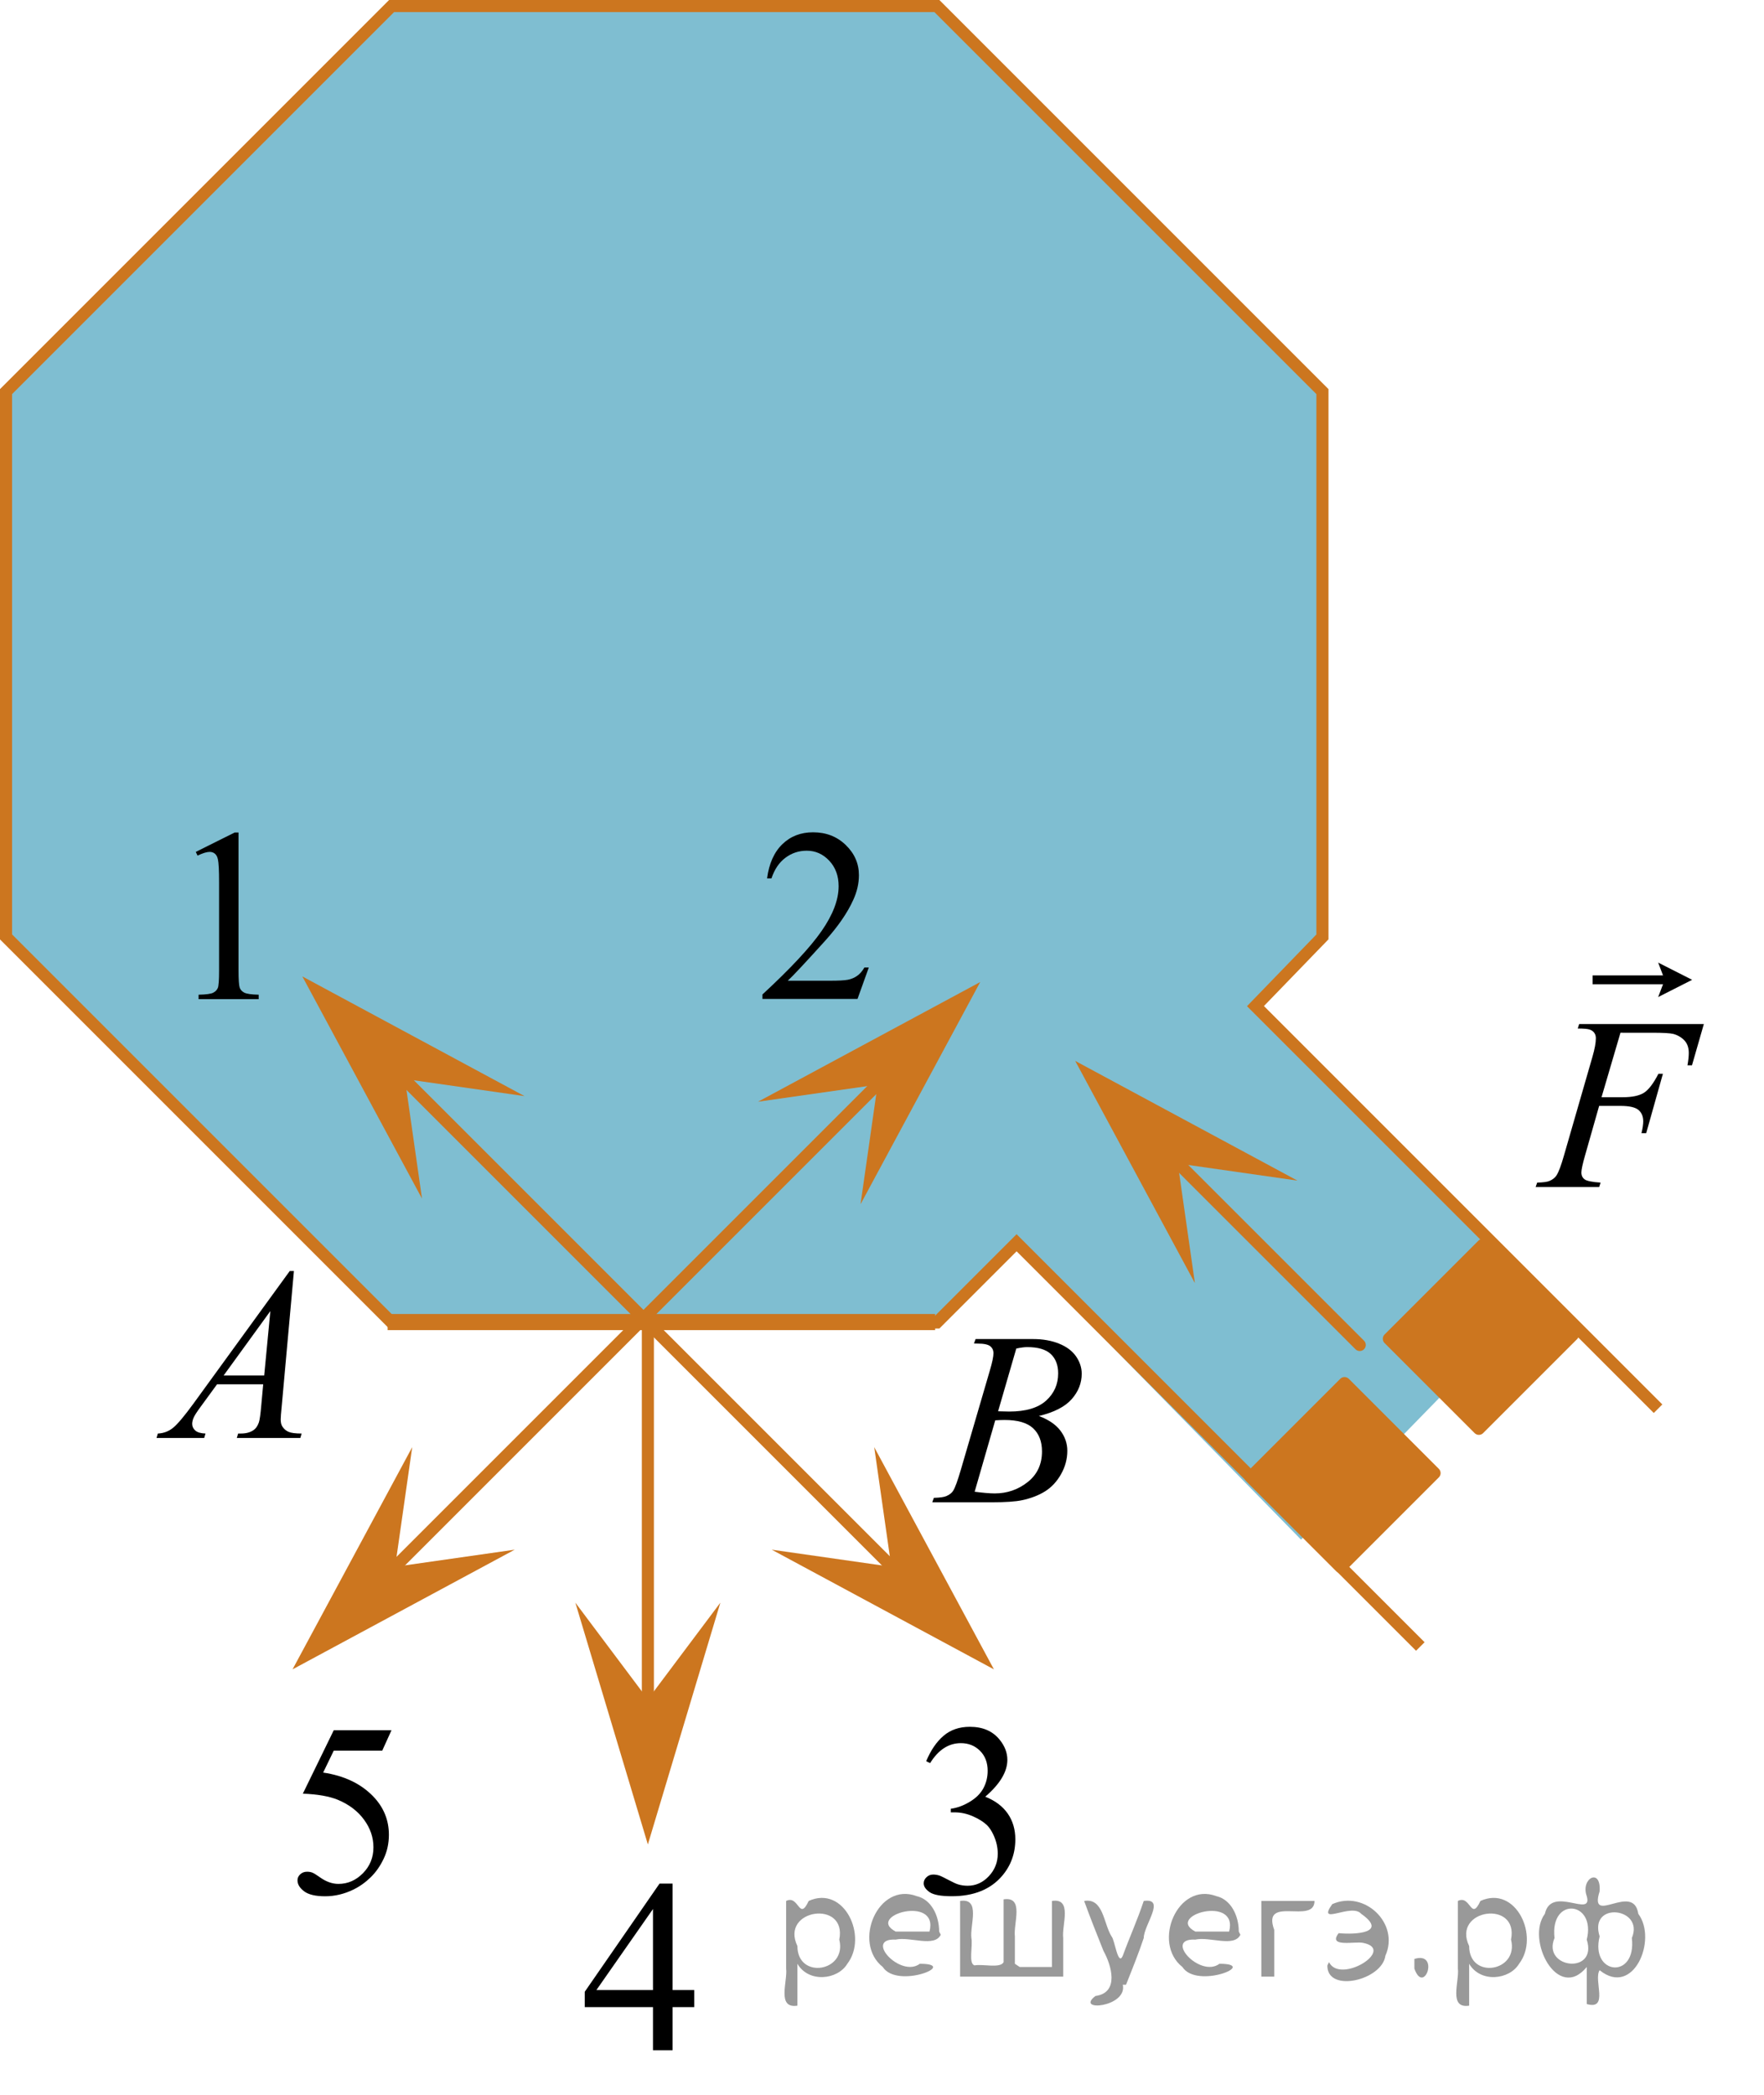 <?xml version="1.0" encoding="utf-8"?>
<!-- Generator: Adobe Illustrator 27.2.0, SVG Export Plug-In . SVG Version: 6.00 Build 0)  -->
<svg version="1.1" id="Слой_1" xmlns="http://www.w3.org/2000/svg" xmlns:xlink="http://www.w3.org/1999/xlink" x="0px" y="0px"
	 width="109.503px" height="130.054px" viewBox="0 0 109.503 130.054" enable-background="new 0 0 109.503 130.054"
	 xml:space="preserve">
<path opacity="0.5" fill="#007EA5" enable-background="new    " d="M95.477,80.488c-4.904,5.028-9.808,10.056-14.713,15.084
	c-5.572-5.691-11.144-11.382-16.716-17.073c-0.396-0.37-0.791-0.74-1.187-1.11
	c-1.65,1.65-3.3,3.3-4.949,4.949c-11.283,0-22.566,0-33.849,0C16.195,74.361,8.327,66.385,0.459,58.407
	C0.349,47.123,0.239,35.839,0.129,24.555C8.107,16.577,16.085,8.599,24.063,0.621c11.283,0,22.566,0,33.849,0
	c7.978,7.978,15.956,15.956,23.934,23.934c0,11.283,0,22.566,0,33.849c-1.386,1.432-2.771,2.864-4.157,4.296
	C83.619,68.629,89.548,74.559,95.477,80.488z"/>
<line fill="none" stroke="#CC761F" stroke-width="0.75" stroke-linecap="round" stroke-linejoin="round" stroke-miterlimit="10" x1="84.408" y1="83.488" x2="69.453" y2="68.534"/>
<polygon fill="#CC761F" points="54.48,67.328 47.055,68.389 60.848,60.96 53.419,74.753 "/>
<polygon fill="#CC761F" points="44.717,99.486 40.217,114.493 35.717,99.486 40.217,105.487 "/>
<polygon fill="#CC761F" points="74.175,79.649 66.745,65.855 80.539,73.285 73.113,72.223 "/>
<line fill="none" stroke="#CC761F" stroke-width="0.75" stroke-linecap="round" stroke-linejoin="round" stroke-miterlimit="10" x1="23.953" y1="65.849" x2="56.839" y2="98.734"/>
<polygon fill="#CC761F" points="26.197,74.405 18.768,60.611 32.561,68.041 25.136,66.979 "/>
<polygon fill="#CC761F" points="55.33,97.256 54.269,89.831 61.699,103.624 47.905,96.195 "/>
<g>
	<g>
		<g>
			<g>
				<g>
					<g>
						<g>
							<g>
								<g>
									<g>
										<g>
											<g>
												<g>
													<g>
														<defs>
															<rect id="SVGID_1_" x="33.537" y="113.355" width="12.363" height="16.699"/>
														</defs>
														<clipPath id="SVGID_00000157269704643558019300000003001662095054456974_">
															<use xlink:href="#SVGID_1_"  overflow="visible"/>
														</clipPath>
														<g clip-path="url(#SVGID_00000157269704643558019300000003001662095054456974_)">
															<g enable-background="new    ">
																<path d="M43.095,123.53v1.062h-1.343v2.676h-1.217v-2.676h-4.235v-0.956l4.641-6.712h0.811v6.606
																	L43.095,123.53L43.095,123.53z M40.535,123.53v-5.029l-3.512,5.029H40.535z"/>
															</g>
														</g>
													</g>
												</g>
											</g>
										</g>
									</g>
								</g>
							</g>
						</g>
					</g>
				</g>
			</g>
		</g>
	</g>
</g>
<g>
	<g>
		<g>
			<g>
				<g>
					<g>
						<g>
							<g>
								<g>
									<g>
										<g>
											<g>
												<g>
													<g>
														<defs>
															
																<rect id="SVGID_00000101089663147131241290000010536725351341847478_" x="54.667" y="103.624" width="12.362" height="18.08"/>
														</defs>
														<clipPath id="SVGID_00000094576399219242855150000012073579376116018826_">
															<use xlink:href="#SVGID_00000101089663147131241290000010536725351341847478_"  overflow="visible"/>
														</clipPath>
														<g clip-path="url(#SVGID_00000094576399219242855150000012073579376116018826_)">
															<g enable-background="new    ">
																<path d="M57.494,109.326c0.285-0.682,0.645-1.209,1.081-1.58c0.435-0.37,0.978-0.556,1.627-0.556
																	c0.802,0,1.416,0.264,1.844,0.791c0.325,0.394,0.487,0.815,0.487,1.263
																	c0,0.737-0.457,1.499-1.372,2.285c0.614,0.244,1.079,0.593,1.395,1.046
																	c0.315,0.453,0.472,0.986,0.472,1.599c0,0.876-0.275,1.636-0.826,2.278
																	c-0.718,0.836-1.759,1.255-3.121,1.255c-0.674,0-1.132-0.085-1.376-0.254
																	c-0.243-0.17-0.365-0.352-0.365-0.546c0-0.144,0.058-0.272,0.174-0.381
																	c0.115-0.109,0.255-0.164,0.417-0.164c0.123,0,0.248,0.019,0.376,0.06
																	c0.084,0.025,0.273,0.116,0.568,0.273c0.295,0.157,0.499,0.25,0.612,0.28
																	c0.182,0.055,0.376,0.082,0.583,0.082c0.501,0,0.938-0.196,1.31-0.59
																	c0.371-0.394,0.557-0.859,0.557-1.397c0-0.394-0.086-0.777-0.258-1.15
																	c-0.128-0.279-0.269-0.49-0.421-0.635c-0.212-0.199-0.502-0.38-0.87-0.542
																	c-0.369-0.161-0.745-0.242-1.129-0.242h-0.236v-0.225c0.389-0.05,0.778-0.191,1.169-0.426
																	c0.392-0.233,0.676-0.516,0.853-0.844c0.177-0.329,0.266-0.69,0.266-1.083
																	c0-0.513-0.158-0.928-0.476-1.244c-0.317-0.315-0.712-0.474-1.185-0.474
																	c-0.763,0-1.399,0.413-1.911,1.239L57.494,109.326z"/>
															</g>
														</g>
													</g>
												</g>
											</g>
										</g>
									</g>
								</g>
							</g>
						</g>
					</g>
				</g>
			</g>
		</g>
	</g>
</g>
<g>
	<g>
		<g>
			<g>
				<g>
					<g>
						<g>
							<g>
								<g>
									<g>
										<g>
											<g>
												<g>
													<g>
														<defs>
															
																<rect id="SVGID_00000171703899297498227550000005925870158004528300_" x="15.687" y="103.63" width="12.359" height="18.068"/>
														</defs>
														<clipPath id="SVGID_00000018220666736471190670000013627007407601592709_">
															<use xlink:href="#SVGID_00000171703899297498227550000005925870158004528300_"  overflow="visible"/>
														</clipPath>
														<g clip-path="url(#SVGID_00000018220666736471190670000013627007407601592709_)">
															<g enable-background="new    ">
																<path d="M24.303,107.402l-0.576,1.27h-3.01l-0.656,1.359c1.303,0.194,2.336,0.685,3.099,1.472
																	c0.654,0.677,0.981,1.474,0.981,2.39c0,0.533-0.107,1.026-0.321,1.48
																	c-0.214,0.453-0.483,0.839-0.808,1.157s-0.686,0.575-1.085,0.769
																	c-0.565,0.273-1.146,0.411-1.741,0.411c-0.6,0-1.037-0.103-1.31-0.31
																	c-0.273-0.206-0.409-0.435-0.409-0.684c0-0.139,0.056-0.263,0.169-0.369
																	c0.113-0.107,0.256-0.161,0.428-0.161c0.128,0,0.24,0.021,0.335,0.06
																	c0.096,0.04,0.259,0.143,0.491,0.307c0.369,0.259,0.743,0.389,1.122,0.389
																	c0.575,0,1.081-0.221,1.516-0.661c0.435-0.44,0.653-0.978,0.653-1.609
																	c0-0.613-0.194-1.185-0.583-1.715c-0.388-0.53-0.924-0.94-1.608-1.228
																	c-0.536-0.224-1.267-0.353-2.191-0.389l1.918-3.936L24.303,107.402L24.303,107.402z"/>
															</g>
														</g>
													</g>
												</g>
											</g>
										</g>
									</g>
								</g>
							</g>
						</g>
					</g>
				</g>
			</g>
		</g>
	</g>
</g>
<g>
	<g>
		<g>
			<g>
				<defs>
					<rect id="SVGID_00000143581972812719040150000012929007262090601384_" x="9.539" y="48.096" width="9.53" height="16.699"/>
				</defs>
				<clipPath id="SVGID_00000059269548343428810900000012248090982501092534_">
					<use xlink:href="#SVGID_00000143581972812719040150000012929007262090601384_"  overflow="visible"/>
				</clipPath>
				<g clip-path="url(#SVGID_00000059269548343428810900000012248090982501092534_)">
					<g enable-background="new    ">
						<path d="M12.154,52.881l2.413-1.203h0.241v8.558c0,0.568,0.023,0.922,0.069,1.062
							c0.046,0.14,0.143,0.246,0.289,0.321c0.146,0.074,0.443,0.117,0.893,0.127v0.276h-3.731v-0.276
							c0.469-0.01,0.77-0.051,0.907-0.123c0.137-0.072,0.231-0.17,0.285-0.292
							c0.054-0.122,0.08-0.487,0.08-1.095V54.765c0-0.737-0.024-1.211-0.073-1.42
							c-0.034-0.16-0.096-0.277-0.186-0.352c-0.09-0.075-0.198-0.112-0.325-0.112
							c-0.181,0-0.432,0.077-0.753,0.231L12.154,52.881z"/>
					</g>
				</g>
			</g>
		</g>
	</g>
</g>
<g>
	<g>
		<g>
			<g>
				<defs>
					
						<rect id="SVGID_00000043457521037898530870000008190535224601966771_" x="44.471" y="48.097" width="12.361" height="16.697"/>
				</defs>
				<clipPath id="SVGID_00000039092875226822829950000012908829875512952969_">
					<use xlink:href="#SVGID_00000043457521037898530870000008190535224601966771_"  overflow="visible"/>
				</clipPath>
				<g clip-path="url(#SVGID_00000039092875226822829950000012908829875512952969_)">
					<g enable-background="new    ">
						<path d="M53.932,60.057l-0.7,1.95h-5.902v-0.276c1.736-1.605,2.959-2.915,3.667-3.932
							s1.062-1.945,1.062-2.787c0-0.644-0.194-1.171-0.583-1.585c-0.389-0.413-0.854-0.62-1.395-0.62
							c-0.492,0-0.934,0.145-1.324,0.438c-0.391,0.291-0.68,0.719-0.867,1.281h-0.273
							c0.123-0.922,0.439-1.629,0.948-2.122c0.509-0.494,1.145-0.74,1.906-0.74c0.811,0,1.489,0.264,2.033,0.792
							c0.543,0.528,0.815,1.151,0.815,1.868c0,0.514-0.117,1.027-0.353,1.54c-0.364,0.808-0.954,1.662-1.77,2.563
							c-1.225,1.355-1.99,2.173-2.295,2.451h2.612c0.53,0,0.903-0.019,1.117-0.06s0.407-0.121,0.579-0.243
							s0.322-0.295,0.45-0.519h0.272V60.057z"/>
					</g>
				</g>
			</g>
		</g>
	</g>
</g>
<g>
	<g>
		<g>
			<g>
				<g>
					<g>
						<g>
							<g>
								<g>
									<g>
										<g>
											<g>
												<g>
													<g>
														<defs>
															
																<rect id="SVGID_00000088127701821727133340000005069111300903590046_" x="6.741" y="75.348" width="15.125" height="16.695"/>
														</defs>
														<clipPath id="SVGID_00000178204198416005292560000010626389040549991097_">
															<use xlink:href="#SVGID_00000088127701821727133340000005069111300903590046_"  overflow="visible"/>
														</clipPath>
														<g clip-path="url(#SVGID_00000178204198416005292560000010626389040549991097_)">
															<g enable-background="new    ">
																<path d="M18.246,78.897l-0.761,8.431c-0.04,0.394-0.06,0.652-0.06,0.777
																	c0,0.199,0.037,0.351,0.111,0.456c0.093,0.144,0.22,0.251,0.38,0.321
																	c0.16,0.069,0.43,0.104,0.809,0.104l-0.081,0.276H14.7l0.082-0.276h0.17
																	c0.319,0,0.58-0.07,0.782-0.209c0.143-0.095,0.254-0.252,0.333-0.472
																	c0.054-0.154,0.105-0.518,0.154-1.091l0.118-1.285h-2.865l-1.02,1.397
																	c-0.231,0.314-0.376,0.539-0.435,0.676c-0.059,0.138-0.089,0.266-0.089,0.386
																	c0,0.159,0.065,0.296,0.192,0.41c0.128,0.115,0.34,0.178,0.635,0.188l-0.081,0.276H9.715
																	l0.082-0.276c0.364-0.015,0.685-0.139,0.964-0.37c0.277-0.231,0.692-0.727,1.244-1.483l5.982-8.236
																	L18.246,78.897L18.246,78.897z M16.783,81.385l-2.902,3.999h2.519L16.783,81.385z"/>
															</g>
														</g>
													</g>
												</g>
											</g>
										</g>
									</g>
								</g>
							</g>
						</g>
					</g>
				</g>
			</g>
		</g>
	</g>
</g>
<g>
	<g>
		<g>
			<g>
				<g>
					<g>
						<g>
							<g>
								<g>
									<g>
										<g>
											<g>
												<g>
													<g>
														<g>
															<defs>
																
																	<rect id="SVGID_00000044174092173309381220000014745985964543938191_" x="55.257" y="79.343" width="15.124" height="16.695"/>
															</defs>
															<clipPath id="SVGID_00000078031055382028471470000011416672096631955878_">
																<use xlink:href="#SVGID_00000044174092173309381220000014745985964543938191_"  overflow="visible"/>
															</clipPath>
															<g clip-path="url(#SVGID_00000078031055382028471470000011416672096631955878_)">
																<g enable-background="new    ">
																	<path d="M60.459,83.398l0.102-0.277h3.575c0.601,0,1.136,0.095,1.605,0.284
																		c0.471,0.19,0.822,0.454,1.057,0.792c0.233,0.339,0.351,0.697,0.351,1.076
																		c0,0.583-0.208,1.11-0.624,1.581c-0.416,0.471-1.095,0.818-2.034,1.042
																		c0.606,0.231,1.051,0.534,1.336,0.912c0.286,0.379,0.429,0.795,0.429,1.248
																		c0,0.504-0.128,0.984-0.384,1.442c-0.257,0.459-0.585,0.815-0.986,1.069
																		c-0.401,0.254-0.885,0.44-1.451,0.56c-0.403,0.085-1.034,0.127-1.891,0.127H57.874l0.096-0.276
																		c0.384-0.01,0.645-0.048,0.783-0.112c0.196-0.085,0.337-0.196,0.421-0.336
																		c0.118-0.19,0.275-0.623,0.473-1.301l1.794-6.136c0.153-0.518,0.23-0.882,0.23-1.091
																		c0-0.185-0.068-0.33-0.203-0.438c-0.136-0.107-0.393-0.161-0.771-0.161
																		C60.611,83.405,60.532,83.403,60.459,83.398z M60.503,92.599c0.531,0.069,0.947,0.104,1.248,0.104
																		c0.768,0,1.448-0.234,2.042-0.703c0.593-0.468,0.89-1.103,0.89-1.905
																		c0-0.613-0.184-1.092-0.55-1.435c-0.367-0.344-0.959-0.516-1.776-0.516
																		c-0.157,0-0.35,0.008-0.576,0.022L60.503,92.599z M61.958,87.605
																		c0.319,0.01,0.551,0.016,0.694,0.016c1.023,0,1.785-0.227,2.285-0.677
																		c0.5-0.451,0.75-1.015,0.75-1.693c0-0.513-0.153-0.913-0.458-1.2
																		c-0.306-0.287-0.793-0.43-1.463-0.43c-0.177,0-0.403,0.03-0.679,0.09L61.958,87.605z"/>
																</g>
															</g>
														</g>
													</g>
												</g>
											</g>
										</g>
									</g>
								</g>
							</g>
						</g>
					</g>
				</g>
			</g>
		</g>
	</g>
</g>
<g>
	<g>
		<g>
			<g>
				<g>
					<g>
						<g>
							<g>
								<g>
									<g>
										<g>
											<g>
												<g>
													<g>
														<g>
															<g>
																<defs>
																	
																		<rect id="SVGID_00000134221552948114513780000015494195106550428334_" x="92.928" y="55.258" width="16.575" height="20.7"/>
																</defs>
																<clipPath id="SVGID_00000001622845546192259810000016266541187764434604_">
																	<use xlink:href="#SVGID_00000134221552948114513780000015494195106550428334_"  overflow="visible"/>
																</clipPath>
															</g>
														</g>
													</g>
												</g>
											</g>
										</g>
									</g>
								</g>
							</g>
						</g>
					</g>
				</g>
			</g>
		</g>
	</g>
	<g>
		<g>
			<g>
				<g>
					<g>
						<g>
							<g>
								<g>
									<g>
										<g>
											<g>
												<g>
													<g>
														<g>
															<g>
																<defs>
																	
																		<rect id="SVGID_00000103223609190506159810000014840738782759621549_" x="92.732" y="55.618" width="16.438" height="20.835"/>
																</defs>
																<clipPath id="SVGID_00000103237880323131218920000005680836337689425542_">
																	<use xlink:href="#SVGID_00000103223609190506159810000014840738782759621549_"  overflow="visible"/>
																</clipPath>
																<g clip-path="url(#SVGID_00000103237880323131218920000005680836337689425542_)">
																	<g enable-background="new    ">
																		<path d="M100.594,64.103l-1.177,4.007h1.31c0.589,0,1.028-0.092,1.32-0.275
																			c0.292-0.185,0.593-0.577,0.901-1.18h0.279l-1.037,3.687h-0.294
																			c0.073-0.299,0.11-0.545,0.11-0.739c0-0.303-0.1-0.538-0.298-0.705
																			c-0.199-0.166-0.57-0.25-1.115-0.25h-1.324l-0.868,3.052c-0.156,0.543-0.235,0.903-0.235,1.082
																			c0,0.185,0.067,0.326,0.202,0.426c0.136,0.1,0.465,0.167,0.99,0.201l-0.089,0.276h-3.943
																			l0.096-0.276c0.383-0.01,0.638-0.045,0.766-0.104c0.196-0.084,0.341-0.198,0.434-0.343
																			c0.133-0.204,0.29-0.624,0.471-1.262l1.759-6.096c0.143-0.492,0.213-0.878,0.213-1.156
																			c0-0.13-0.031-0.24-0.096-0.332c-0.064-0.093-0.158-0.161-0.283-0.205
																			c-0.125-0.045-0.374-0.067-0.746-0.067l0.088-0.276h7.74l-0.736,2.56h-0.279
																			c0.054-0.309,0.081-0.562,0.081-0.762c0-0.328-0.09-0.588-0.269-0.779
																			c-0.18-0.191-0.408-0.327-0.689-0.406c-0.196-0.05-0.635-0.075-1.316-0.075H100.594z"/>
																	</g>
																</g>
															</g>
														</g>
													</g>
												</g>
											</g>
										</g>
									</g>
								</g>
							</g>
						</g>
					</g>
				</g>
			</g>
		</g>
		<g>
			<g>
				<g>
					<g>
						<g>
							<g>
								<g>
									<g>
										<g>
											<g>
												<g>
													<g>
														<g>
															<g>
																<defs>
																	
																		<rect id="SVGID_00000007397291325384411560000006184243329431298237_" x="92.732" y="55.618" width="16.438" height="20.835"/>
																</defs>
																<clipPath id="SVGID_00000005945914947669668260000008798915418270821289_">
																	<use xlink:href="#SVGID_00000007397291325384411560000006184243329431298237_"  overflow="visible"/>
																</clipPath>
																<g clip-path="url(#SVGID_00000005945914947669668260000008798915418270821289_)">
																	<g enable-background="new    ">
																		<path d="M102.933,61.892l0.301-0.795h-4.369v-0.55h4.369l-0.301-0.795l2.109,1.07L102.933,61.892z
																			"/>
																	</g>
																</g>
															</g>
														</g>
													</g>
												</g>
											</g>
										</g>
									</g>
								</g>
							</g>
						</g>
					</g>
				</g>
			</g>
		</g>
	</g>
</g>
<path fill="#FF8800" d="M40.217,94.629"/>
<rect x="79.237" y="87.612" transform="matrix(0.707 -0.707 0.707 0.707 -40.33 85.764)" fill="#CC761F" stroke="#CC761F" stroke-width="0.75" stroke-linecap="round" stroke-linejoin="round" stroke-miterlimit="10" width="8.248" height="7.905"/>
<path fill="none" stroke="#CC761F" stroke-width="0.75" stroke-miterlimit="10" d="M88.168,102.204
	c-8.354-8.354-16.707-16.707-25.061-25.061c-1.65,1.65-3.3,3.3-4.949,4.949H24.309L0.375,58.158l0-33.849
	L24.309,0.375H58.158l23.934,23.934V58.158c-1.386,1.432-2.771,2.864-4.157,4.296
	c8.33,8.33,16.661,16.661,24.991,24.991"/>
<path fill="none" stroke="#000000" stroke-width="0.75" stroke-miterlimit="10" d="M88.168,102.204"/>
<path fill="none" stroke="#000000" stroke-width="0.75" stroke-miterlimit="10" d="M102.926,87.445"/>
<rect x="87.82" y="79.03" transform="matrix(0.707 -0.707 0.707 0.707 -31.748 89.319)" fill="#CC761F" stroke="#CC761F" stroke-width="0.75" stroke-linecap="round" stroke-linejoin="round" stroke-miterlimit="10" width="8.248" height="7.905"/>
<line fill="none" stroke="#CC761F" stroke-width="0.75" stroke-linecap="round" stroke-linejoin="round" stroke-miterlimit="10" x1="40.217" y1="105.257" x2="40.217" y2="82.113"/>
<line fill="none" stroke="#CC761F" stroke-width="0.75" stroke-linecap="round" stroke-linejoin="round" stroke-miterlimit="10" x1="23.501" y1="98.283" x2="55.935" y2="65.849"/>
<polygon fill="#CC761F" points="31.953,96.195 18.16,103.624 25.589,89.831 24.528,97.256 "/>
<line fill="none" stroke="#CC761F" stroke-miterlimit="10" x1="24.063" y1="82.066" x2="58.052" y2="82.066"/>
<g style="stroke:none;fill:#000;fill-opacity:0.4" > <path d="m 49.5,122.0 c 0,0.8 0,1.6 0,2.5 -1.3,0.2 -0.6,-1.5 -0.7,-2.3 0,-1.4 0,-2.8 0,-4.2 0.8,-0.4 0.8,1.3 1.4,0.0 2.2,-1.0 3.7,2.2 2.4,3.9 -0.6,1.0 -2.4,1.2 -3.1,0.0 z m 2.6,-1.6 c 0.5,-2.5 -3.7,-1.9 -2.6,0.4 0.0,2.1 3.1,1.6 2.6,-0.4 z" /> <path d="m 58.4,120.1 c -0.4,0.8 -1.9,0.1 -2.8,0.3 -2.0,-0.1 0.3,2.4 1.5,1.5 2.5,0.0 -1.4,1.6 -2.3,0.2 -1.9,-1.5 -0.3,-5.3 2.1,-4.4 0.9,0.2 1.4,1.2 1.4,2.2 z m -0.7,-0.2 c 0.6,-2.3 -4.0,-1.0 -2.1,0.0 0.7,0 1.4,-0.0 2.1,-0.0 z" /> <path d="m 63.3,122.1 c 0.6,0 1.3,0 2.0,0 0,-1.3 0,-2.7 0,-4.1 1.3,-0.2 0.6,1.5 0.7,2.3 0,0.8 0,1.6 0,2.4 -2.1,0 -4.2,0 -6.4,0 0,-1.5 0,-3.1 0,-4.7 1.3,-0.2 0.6,1.5 0.7,2.3 0.1,0.5 -0.2,1.6 0.2,1.7 0.5,-0.1 1.6,0.2 1.8,-0.2 0,-1.3 0,-2.6 0,-3.9 1.3,-0.2 0.6,1.5 0.7,2.3 0,0.5 0,1.1 0,1.7 z" /> <path d="m 69.7,123.2 c 0.3,1.4 -3.0,1.7 -1.7,0.7 1.5,-0.2 1.0,-1.9 0.5,-2.8 -0.4,-1.0 -0.8,-2.0 -1.2,-3.1 1.2,-0.2 1.2,1.4 1.7,2.2 0.2,0.2 0.4,1.9 0.7,1.2 0.4,-1.1 0.9,-2.2 1.3,-3.4 1.4,-0.2 0.0,1.5 -0.0,2.3 -0.3,0.9 -0.7,1.9 -1.1,2.9 z" /> <path d="m 77.0,120.1 c -0.4,0.8 -1.9,0.1 -2.8,0.3 -2.0,-0.1 0.3,2.4 1.5,1.5 2.5,0.0 -1.4,1.6 -2.3,0.2 -1.9,-1.5 -0.3,-5.3 2.1,-4.4 0.9,0.2 1.4,1.2 1.4,2.2 z m -0.7,-0.2 c 0.6,-2.3 -4.0,-1.0 -2.1,0.0 0.7,0 1.4,-0.0 2.1,-0.0 z" /> <path d="m 78.3,122.7 c 0,-1.5 0,-3.1 0,-4.7 1.1,0 2.2,0 3.3,0 0.0,1.5 -3.3,-0.4 -2.5,1.8 0,0.9 0,1.9 0,2.9 -0.2,0 -0.5,0 -0.7,0 z" /> <path d="m 82.5,121.8 c 0.7,1.4 4.2,-0.8 2.1,-1.2 -0.5,-0.1 -2.2,0.3 -1.5,-0.6 1.0,0.1 3.1,0.0 1.4,-1.2 -0.6,-0.7 -2.8,0.8 -1.8,-0.6 2.0,-0.9 4.2,1.2 3.3,3.2 -0.2,1.5 -3.5,2.3 -3.6,0.7 l 0,-0.1 0,-0.0 0,0 z" /> <path d="m 87.8,121.6 c 1.6,-0.5 0.6,2.3 -0.0,0.6 -0.0,-0.2 0.0,-0.4 0.0,-0.6 z" /> <path d="m 91.2,122.0 c 0,0.8 0,1.6 0,2.5 -1.3,0.2 -0.6,-1.5 -0.7,-2.3 0,-1.4 0,-2.8 0,-4.2 0.8,-0.4 0.8,1.3 1.4,0.0 2.2,-1.0 3.7,2.2 2.4,3.9 -0.6,1.0 -2.4,1.2 -3.1,0.0 z m 2.6,-1.6 c 0.5,-2.5 -3.7,-1.9 -2.6,0.4 0.0,2.1 3.1,1.6 2.6,-0.4 z" /> <path d="m 96.5,120.3 c -0.8,1.9 2.7,2.3 2.0,0.1 0.6,-2.4 -2.3,-2.7 -2.0,-0.1 z m 2.0,4.2 c 0,-0.8 0,-1.6 0,-2.4 -1.8,2.2 -3.8,-1.7 -2.6,-3.3 0.4,-1.8 3.0,0.3 2.6,-1.1 -0.4,-1.1 0.9,-1.8 0.8,-0.3 -0.7,2.2 2.1,-0.6 2.4,1.4 1.2,1.6 -0.3,5.2 -2.4,3.5 -0.4,0.6 0.6,2.5 -0.8,2.1 z m 2.8,-4.2 c 0.8,-1.9 -2.7,-2.3 -2.0,-0.1 -0.6,2.4 2.3,2.7 2.0,0.1 z" /> </g></svg>

<!--File created and owned by https://sdamgia.ru. Copying is prohibited. All rights reserved.-->
